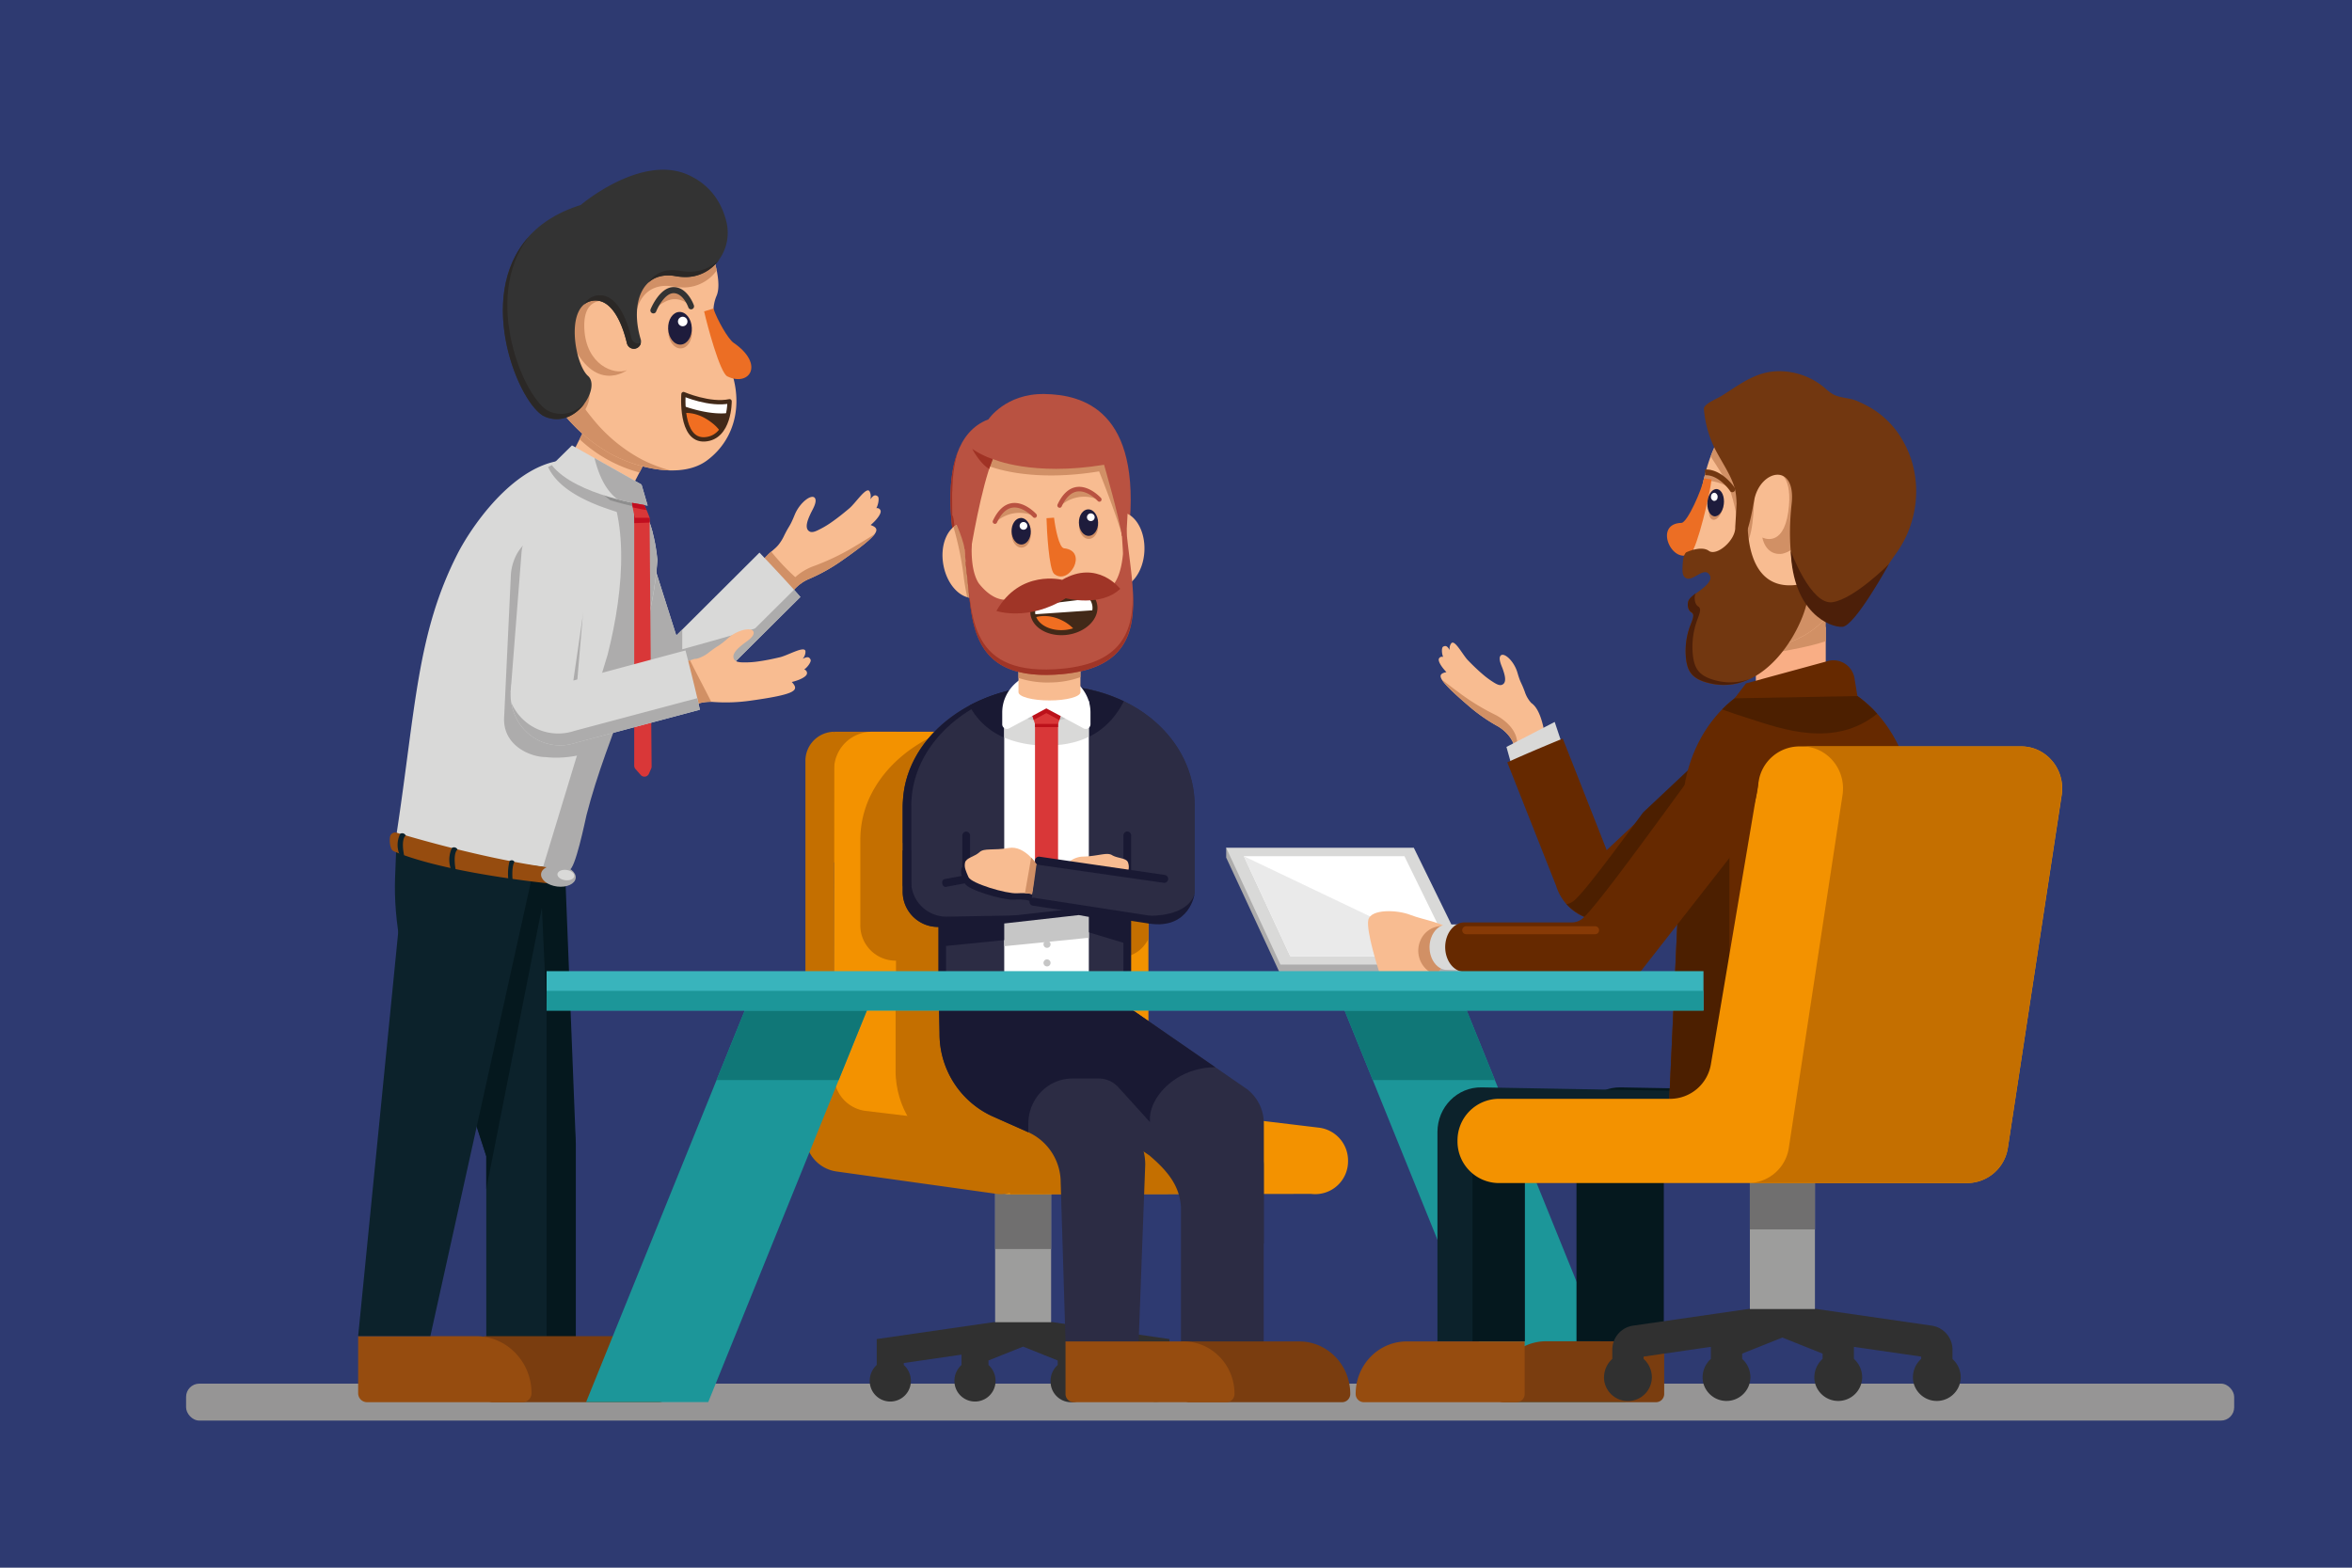 <svg xmlns="http://www.w3.org/2000/svg" viewBox="0 0 1080 720"><defs><style>.cls-1{fill:#2e3a71;}.cls-2{fill:#969595;}.cls-3{fill:#0c222b;}.cls-4{fill:#05181e;}.cls-5{fill:#7a3d0f;}.cls-6{fill:#964c0f;}.cls-7{fill:#f8bc91;}.cls-8{fill:#d19066;}.cls-9{fill:#d19065;}.cls-10{fill:#d9d9d8;}.cls-11{fill:#adacac;}.cls-12{fill:#8e8e8e;}.cls-13{fill:#333;}.cls-14{fill:#2b2826;}.cls-15{fill:#422918;}.cls-16{fill:#f16e21;}.cls-17{fill:#fff;}.cls-18{fill:none;stroke:#422918;stroke-linejoin:round;stroke-width:2px;}.cls-19{fill:#ec6e24;}.cls-20{fill:#d93738;}.cls-21{fill:#c10e1f;}.cls-22{fill:#1e1c3c;}.cls-23{fill:#c46f00;}.cls-24{fill:#303030;}.cls-25{fill:#9d9d9c;}.cls-26{fill:#706f6f;}.cls-27{fill:#f39200;}.cls-28{fill:#b95241;}.cls-29{fill:#a03224;}.cls-30{fill:#2c2c44;}.cls-31{fill:#191933;}.cls-32{fill:#c6c6c6;}.cls-33{fill:#bc111a;}.cls-34{fill:#a03527;}.cls-35{fill:#1c9699;}.cls-36{fill:#107777;}.cls-37{fill:#662900;}.cls-38{fill:#4c1f00;}.cls-39{fill:#f9ae85;}.cls-40{fill:#eaeaea;}.cls-41{fill:#873a06;}.cls-42{fill:#723710;}.cls-43{fill:#4c1f09;}.cls-44{fill:#39b4bc;}</style></defs><g id="DESIGNED_BY_FREEPIK" data-name="DESIGNED BY FREEPIK"><rect class="cls-1" width="1080" height="720"/></g><g id="OBJECTS"><rect class="cls-2" x="85.45" y="635.47" width="940.45" height="16.97" rx="6.08"/><path class="cls-3" d="M181.41,403.23l.77-19.8L190,393h64.44l9.94,132.23v89.94H223.29V531l-15.07-46.59h0l-13.46-20.79C184.67,448.08,180.71,421.92,181.41,403.23Z"/><polygon class="cls-4" points="259.59 403 248.13 401.34 250.99 464.11 250.99 615.14 264.41 615.14 264.41 525.2 259.59 403"/><polygon class="cls-4" points="232.49 393.2 232.49 399.09 248.13 401.34 247.75 393.2 232.49 393.2"/><path class="cls-5" d="M226.31,644h76.24a4.12,4.12,0,0,0,4.07-4.17h0c0-14.45-11.41-26.17-25.48-26.17H222.25v26.17A4.11,4.11,0,0,0,226.31,644Z"/><path class="cls-6" d="M168.53,644H240a4.11,4.11,0,0,0,4.06-4.17h0c0-14.45-11.41-26.17-25.48-26.17H164.46v26.17A4.12,4.12,0,0,0,168.53,644Z"/><path class="cls-7" d="M399.78,241.13c2.65-2.23,4.79-5,4.61-6.41a1.63,1.63,0,0,0-2-1.32c.87-1.44,1.51-4.77.65-5.43-1.33-1-2.1-.32-3.41,1.34a4.87,4.87,0,0,0-.36-3.69c-1.48-2.24-6.32,5.36-9.3,7.87-2.63,2.22-5.31,4.38-8.12,6.33a41,41,0,0,1-5.1,3.1c-1.32.65-3.59,2-5,1.18-2.77-1.5-.44-6.2.46-8.21.7-1.56,3.05-5.15,2.07-7-1.3-2.41-7,1.72-9.39,7.59s-2.31,4.39-4.91,9.69a20,20,0,0,1-2.72,4.29c-1.36,1.59-3.17,2.8-4.64,4.31-1.66,1.7-3.28,3.43-4.89,5.19q-3.85,4.22-7.54,8.59c-.67.8-1.35,1.6-2,2.41,0,0,1.67,1.37,4.09,3.14h20a19.35,19.35,0,0,1,9.24-8.21,82.13,82.13,0,0,0,14.74-8.2C404.35,245.06,404.54,242.9,399.78,241.13Z"/><path class="cls-8" d="M354.13,253.37c-.53.46-1.06.93-1.54,1.43-1.66,1.7-3.28,3.43-4.89,5.19q-3.85,4.22-7.54,8.59c-.67.8-1.35,1.6-2,2.41,0,0,1.67,1.37,4.09,3.14h20a17.81,17.81,0,0,1,5.94-6.41A104.8,104.8,0,0,1,354.13,253.37Z"/><path class="cls-9" d="M391.4,251.59A108.88,108.88,0,0,1,373.64,260h0s-11.47,3.75-13.11,13.28a6.13,6.13,0,0,1-.21.82h1.93a19.2,19.2,0,0,1,9.25-8.2h0a82.13,82.13,0,0,0,14.74-8.2c9.06-6.34,13.64-10,15.36-12.38C398.89,247.08,395.53,249.14,391.4,251.59Z"/><path class="cls-10" d="M289.8,287.09c.49-.7,8-32.93,8.57-33.56l12.17,38.34,38.2-38.07s12.72,13.33,18.78,20.37l-42.34,42.05a22.28,22.28,0,0,1-29.93,3.4A23.75,23.75,0,0,1,289.8,287.09Z"/><path class="cls-11" d="M345.58,289q-21.87,6.45-43.89,12.34c-5.15,1.39-10.29,3-15.46,4.44a23.27,23.27,0,0,0,9,13.89,22.28,22.28,0,0,0,29.93-3.4l30.51-30.3C352.32,286.94,349,288,345.58,289Z"/><path class="cls-11" d="M325.18,310a22.28,22.28,0,0,1-29.93,3.41,23.4,23.4,0,0,1-9.39-16,23.61,23.61,0,0,0,9.39,22.24,22.28,22.28,0,0,0,29.93-3.4l42.34-42.05c-.86-1-1.86-2.13-2.93-3.33Z"/><path class="cls-11" d="M289.8,287.09c.49-.7,8-32.93,8.57-33.56l12.17,38.34,2.74-2.74v34.19a22.15,22.15,0,0,1-18-3.7A23.75,23.75,0,0,1,289.8,287.09Z"/><path class="cls-4" d="M223.29,546.08,252.75,397l-24.3-4h-30l-6.74,65.62c1,1.71,2,3.41,3,5.06l13.46,20.79L223.29,531Z"/><polygon class="cls-3" points="186.82 388.12 164.46 613.61 197.62 613.61 247.07 390.09 186.82 388.12"/><polygon class="cls-7" points="297.96 208.69 280.65 241.93 256.47 221.02 271.73 190.49 297.96 208.69"/><path class="cls-8" d="M266.13,201.73A64.53,64.53,0,0,0,293.65,217l4.63-8.9-26.23-18.19Z"/><path class="cls-7" d="M280.06,90.22c32.5-7.71,43.63,17.35,43.63,17.35s8.91,20.05,5.35,28.28c-3.76,8.69.36,20.45,4.17,28.26,9.25,18.95,5.05,37.33-8.65,47.42-11.5,8.46-31.25,3.54-42.84-2.4A73.27,73.27,0,0,1,259,190.32c-5.62-6.83-11-14.95-13.36-23.66C241.61,152,247.55,97.93,280.06,90.22Z"/><path class="cls-8" d="M272.15,192.3c-5.62-6.83-11-15-13.36-23.66a26.31,26.31,0,0,1-.68-3.65H245.25c.11.6.23,1.16.37,1.67,2.38,8.71,7.74,16.83,13.36,23.66a73.27,73.27,0,0,0,22.74,18.81c6.93,3.55,16.76,6.71,26,6.9a67.43,67.43,0,0,1-12.84-4.92A73.14,73.14,0,0,1,272.15,192.3Z"/><path class="cls-8" d="M323.69,107.57s-11.13-25.06-43.63-17.35c-.84.2-1.65.45-2.46.71A84.77,84.77,0,0,0,265.73,99c-.72.23-1.41.47-2.11.71-18,18.26-21.2,55.19-18,66.91,2.38,8.71,7.74,16.83,13.36,23.66,1.24,1.5,2.54,2.94,3.87,4.36,6.69-4.59,10.09-13.8,6.23-17.16-5.55-4.83-10-28.26-.72-33.55a6.91,6.91,0,0,1,7-6.16,6.68,6.68,0,0,1,5.6,2.71,8.35,8.35,0,0,1,5.58,5.39c.25.63.49,1.26.73,1.89h4.29c.54-10.54,6.45-18.16,17.83-16.14a25,25,0,0,0,5.33.39,18.76,18.76,0,0,0,14.38-7.78A93.2,93.2,0,0,0,323.69,107.57Z"/><path class="cls-8" d="M280.45,138.69s-12.88-4.54-12.14,12.15,13.61,21.62,19.63,19.15c0,0-15,11.38-25.91-13.66s16.55-25.6,16.55-25.6Z"/><path class="cls-10" d="M268.71,212.2c-27.26-7.14-51.49,28.14-58.65,42.21-18.56,36.47-19.11,70.1-27.88,128.06,2.6,3.25.93-.11,4.46,1.56a105.6,105.6,0,0,0,17.73,6.29c12.7,3.42,25.75,5.21,38.74,7,6.07.83,12.14,1.54,18.22,2.18,3.54-8.93,3.3-18.66,5.56-28.19,1.32-5.55,0-4.18,2.46-9.42.91-7.94,6.56-14.95,9.8-22.66,2.88-6.85,6.44-13.42,8.93-20.45s4.31-14.58,6.34-21.86c3.64-13.11,6.6-26.2,7.46-39.74C299.88,235.88,290.74,218,268.71,212.2Z"/><path class="cls-11" d="M275.17,232.34c-8.67-3.39-19.27-8.77-23.51-17.86,5.43-2.76,11.15-3.83,17-2.28,15.31,4,24.39,13.89,29.18,26.69A150.86,150.86,0,0,1,275.17,232.34Z"/><path class="cls-11" d="M273.85,213.88c15.72,20.2,12.9,56.38,5.15,86.84l-29.62,97.4c4,.51,8,1,11.94,1.39,2.73.26,7.39-22.62,8-25.19,4.89-19.18,12.14-37,18.72-55.55,2.52-7.11,4.31-14.58,6.34-21.86,3.63-13.09,6.59-26.15,7.46-39.66C300,237.68,292.19,221,273.85,213.88Z"/><path class="cls-11" d="M299.84,245.16c-.15-.1-16.39-12.31-23.69-18.87-.87-3.2,4.3-.75,3-3.61a88.29,88.29,0,0,1,12.76,5A51.12,51.12,0,0,1,299.84,245.16Z"/><path class="cls-12" d="M280.14,229.72c-1.48-1.24-2.85-2.4-4-3.43-.87-3.2,4.3-.75,3-3.61a88.29,88.29,0,0,1,12.76,5,44.27,44.27,0,0,1,3.53,5.75A137.62,137.62,0,0,1,280.14,229.72Z"/><path class="cls-11" d="M250.58,347.71h0c11.06,1.32,25.41-2.4,27.34-7.06,2.88-6.93-16.79-19.89-13-26.25l2.56-30.14,0-23.33c0-6.31-2.42-12.3-6.73-15.71a16.18,16.18,0,0,0-8.06-3.44c-.38,0-2.57,5-2.95,5-9.73-.47-14.5,9.36-15.13,16.78l-3.09,65.35C230.45,342.34,243.55,347.71,250.58,347.71Z"/><path class="cls-10" d="M262.65,204.55l31.93,18,2.81,9.64s-32.95-4.49-44-18.53Z"/><path class="cls-11" d="M282.52,228.5c-5.22-4.6-7.82-11.34-9.54-18.13l21.6,12.18,2.81,9.64a129,129,0,0,1-13.89-2.89C283.17,229,282.83,228.78,282.52,228.5Z"/><path class="cls-13" d="M333.56,101.89c3,12.34-5.53,24.8-17.9,25.3a25,25,0,0,1-5.34-.38c-15.69-2.79-21,12.76-16.12,29a3.35,3.35,0,0,1-3.14,4.36h0a3.3,3.3,0,0,1-3.2-2.58c-1.45-6.18-6.05-21.24-16.05-19.42-12.55,2.27-7.81,29.25-1.81,34.48s-5.55,24.62-19.71,18.71-42.47-78.74,16.35-97.2c0,0,27.57-23.52,49.23-13.91C327.1,85.26,331.72,94.32,333.56,101.89Z"/><path class="cls-14" d="M252.34,189c-11.29-4.71-31.57-51.94-9.54-80.26-25.26,28-4.13,77.84,7.49,82.68,7.59,3.17,14.42-.94,18.21-6.23C264.55,189.14,258.71,191.62,252.34,189Z"/><path class="cls-14" d="M317.71,124.76a24.41,24.41,0,0,1-5.34-.38c-6.9-1.22-11.8,1.1-14.7,5.47,3-2.75,7.17-4,12.65-3a25,25,0,0,0,5.34.38,18.83,18.83,0,0,0,14.64-8.11A18.53,18.53,0,0,1,317.71,124.76Z"/><path class="cls-14" d="M293.11,157.76a3.3,3.3,0,0,1-3.2-2.57c-1.45-6.19-6.05-21.24-16.05-19.43a8.11,8.11,0,0,0-5.64,4.08,7.68,7.68,0,0,1,3.59-1.65c10-1.82,14.6,13.24,16.05,19.42a3.27,3.27,0,0,0,6.41-.08A3.2,3.2,0,0,1,293.11,157.76Z"/><path class="cls-15" d="M313.85,181S326,186.23,335,184.3c0,0,.2,16.71-11.34,17.48S313.85,181,313.85,181Z"/><path class="cls-16" d="M330.75,198.18a17.3,17.3,0,0,0-3.73-3.9c-4.78-3.75-9.18-4.82-12.93-4.61.75,5.9,3,12.55,9.53,12.11A9.82,9.82,0,0,0,330.75,198.18Z"/><path class="cls-17" d="M334.41,189.69a29.68,29.68,0,0,0,.55-5.39C326,186.23,313.85,181,313.85,181a47.43,47.43,0,0,0,0,5.48C318.18,188,326.92,190.59,334.41,189.69Z"/><path class="cls-18" d="M313.85,181S326,186.23,335,184.3c0,0,.2,16.71-11.34,17.48S313.85,181,313.85,181Z"/><path class="cls-19" d="M336.81,157.4c-2.41-1.65-7.42-10.31-9.22-15.69L323.32,143c1.47,6.54,7.26,28.16,10.65,29.85C344,177.79,351.41,167.41,336.81,157.4Z"/><path class="cls-7" d="M363.58,313.22c3.35-.78,6.46-2.25,6.91-3.62a1.68,1.68,0,0,0-1.23-2.12c1.4-.88,3.42-3.56,2.94-4.54-.75-1.53-1.74-1.26-3.63-.38a4.81,4.81,0,0,0,1.28-3.47c-.34-2.68-8,1.89-11.74,2.77-3.32.78-6.66,1.48-10,1.93a39.08,39.08,0,0,1-5.91.43c-1.46,0-4.06.1-5-1.24-1.81-2.62,2.31-5.75,4-7.13,1.31-1.08,5-3.21,4.88-5.28-.11-2.76-7-1.67-11.7,2.47s-4,2.87-8.61,6.41a15.52,15.52,0,0,1-5.86,3.09l-.81.06-.35.07h0c-11,3.51-23.24,8.93-23.24,8.93s.89,2,2.29,4.69l17.9,9.2a18.65,18.65,0,0,1,11.84-3.09h0a80.2,80.2,0,0,0,16.76-.56C366,318.83,367.07,317,363.58,313.22Z"/><path class="cls-9" d="M316.85,303.27c-10.51,3.5-21.38,8.33-21.38,8.33s.89,2,2.29,4.69l17.9,9.2a18.35,18.35,0,0,1,10.94-3.14C323.43,316,320,309.7,316.85,303.27Z"/><path class="cls-20" d="M299,353l-1,2.3a2.26,2.26,0,0,1-3.79.63l-2.4-2.72a2.42,2.42,0,0,1-.59-1.58V234.46l7.05,3.34L299.21,352A2.33,2.33,0,0,1,299,353Z"/><polygon class="cls-21" points="291.25 240.26 298.3 240.01 298.3 237.8 291.25 235.78 291.25 240.26"/><path class="cls-10" d="M247.5,297.91c.76-.37,20.33-21.79,21.11-22.07l-5.34,36.71,51.49-13.82s4.69,18,6.59,27.23l-57,15.19A22.48,22.48,0,0,1,236.67,329,23.62,23.62,0,0,1,247.5,297.91Z"/><path class="cls-11" d="M263.77,335.67A23.45,23.45,0,0,1,234.91,323c0-.1-.08-.21-.13-.31a23.81,23.81,0,0,0,1.89,6.31,22.48,22.48,0,0,0,27.68,12.17l57-15.19c-.32-1.56-.73-3.39-1.17-5.33Z"/><path class="cls-10" d="M239.47,253.88l-5,64,34.12-42,2.77-20.33a16.18,16.18,0,0,0-17.06-16.71h0A16.2,16.2,0,0,0,239.47,253.88Z"/><path class="cls-8" d="M317.75,152.27c.18,4.15-2.11,7.62-5.11,7.75s-5.58-3.1-5.76-7.24,2.1-7.62,5.1-7.76S317.57,148.13,317.75,152.27Z"/><path class="cls-22" d="M317.67,150.52c.18,4.14-2.1,7.61-5.11,7.75s-5.58-3.1-5.76-7.25,2.1-7.61,5.11-7.75S317.49,146.38,317.67,150.52Z"/><path class="cls-17" d="M315.67,147.62a2.18,2.18,0,1,1-2.27-2.14A2.2,2.2,0,0,1,315.67,147.62Z"/><path class="cls-8" d="M317.35,140.69s-2.55-7.43-8.05-7.43-9.29,9.28-9.29,9.28,4.59-4.8,9.23-5.13S317.35,140.69,317.35,140.69Z"/><path class="cls-13" d="M300,143.94a1.22,1.22,0,0,1-.52-.11,1.4,1.4,0,0,1-.73-1.82c.17-.42,4.2-10.15,10.54-10.15s9.21,8,9.33,8.36a1.4,1.4,0,0,1-.83,1.78,1.34,1.34,0,0,1-1.73-.85c0-.06-2.31-6.5-6.77-6.5-3.78,0-7.08,6.09-8,8.43A1.34,1.34,0,0,1,300,143.94Z"/><path class="cls-20" d="M291.58,237.8h6.72a50.51,50.51,0,0,0-2.5-5.88l-5.63-1,.28,1.53A40.18,40.18,0,0,0,291.58,237.8Z"/><path class="cls-21" d="M295.8,231.92l-5.63-1,.28,1.53s0,.22.09.6c2.78.6,5,1,6.35,1.21C296.28,232.87,295.8,231.92,295.8,231.92Z"/><polygon class="cls-23" points="411.61 336.07 383 336.07 376.06 352.26 376.06 398.35 435.07 378.85 411.61 336.07"/><path class="cls-24" d="M402.58,626.91V615l66.36-9.6.86-9.26.87,9.26L537,615v12a9.78,9.78,0,0,1,3.27,7.33,9.45,9.45,0,1,1-18.9,0,9.81,9.81,0,0,1,3.26-7.33V626l-26.58-3.85v4.76a9.78,9.78,0,0,1,3.27,7.33,9.46,9.46,0,1,1-18.91,0,9.78,9.78,0,0,1,3.27-7.33v-2.09l-15.9-6.35-15.89,6.35v2.09a9.77,9.77,0,0,1,3.26,7.33,9.45,9.45,0,1,1-18.9,0,9.78,9.78,0,0,1,3.27-7.33v-4.76L415,626v.91a9.81,9.81,0,0,1,3.26,7.33,9.45,9.45,0,1,1-18.9,0A9.81,9.81,0,0,1,402.58,626.91Z"/><rect class="cls-25" x="456.95" y="512.42" width="25.71" height="94.84" transform="translate(939.61 1119.68) rotate(180)"/><rect class="cls-26" x="456.95" y="512.42" width="25.71" height="61.23" transform="translate(939.61 1086.07) rotate(180)"/><path class="cls-27" d="M527.34,354.64v139a16.54,16.54,0,0,0,14.37,16.58l64.1,7.71A15.19,15.19,0,0,1,619,533.13h0a15.07,15.07,0,0,1-16.93,15.2l-139.76.14c-8.06-1.13-79.55-39.31-79.55-47.67L383,353.7a17.42,17.42,0,0,1,17.19-17.63h109.1A18.32,18.32,0,0,1,527.34,354.64Z"/><path class="cls-23" d="M559.82,548.37a25.43,25.43,0,0,0-10.66-16.83L528.4,512.47l-15.3-14.06c-.81-.87-1.57-1.69-2.28-2.48-.54-.61-1.05-1.19-1.53-1.77a36,36,0,0,1-2.4-3.14,20.93,20.93,0,0,1-2.12-3.85q-.22-.54-.42-1.11a19.44,19.44,0,0,1-.94-6.22v-7.06H470.06V469.4h0l-41.21-7.7H500V438.41l8.22,1.23c11.52,1.73,16.78-3.85,19.12-8.42V372.44c-.05-.21-.1-.41-.16-.61-.14-.5-.31-1-.48-1.49s-.23-.75-.36-1.12c-.18-.52-.39-1-.59-1.56-.13-.33-.25-.66-.39-1-.22-.54-.47-1.08-.72-1.61-.13-.3-.25-.59-.39-.89-.28-.56-.57-1.11-.86-1.66l-.4-.77c-.31-.57-.65-1.14-1-1.71l-.39-.65c-.37-.6-.76-1.18-1.15-1.76l-.36-.54c-.42-.6-.86-1.19-1.3-1.78l-.34-.45c-.47-.61-1-1.2-1.46-1.8-.1-.11-.19-.23-.29-.35-.53-.61-1.07-1.21-1.63-1.8l-.24-.27c-.58-.62-1.19-1.22-1.8-1.81l-.19-.18c-.64-.61-1.29-1.21-2-1.79l-.14-.12c-.69-.6-1.4-1.19-2.13-1.76l-.07-.06c-.75-.59-1.51-1.16-2.29-1.72h0a65.58,65.58,0,0,0-9.61-5.66h0c-1.07-.51-2.17-1-3.28-1.45H433l-.31.12-1.1.46c-.5.21-1,.42-1.48.65l-1,.45c-11.8,5.55-21.36,13.86-27.32,23.86a46.55,46.55,0,0,0-6.74,24h0v39.18a16.2,16.2,0,0,0,16,16.42h.38v17.27l-.18,0v33.31h0c0,1,0,2,.11,3.05,0,.43.09.84.13,1.27s.11,1.16.19,1.74.19,1.06.29,1.59.15.91.25,1.36c.13.61.29,1.21.45,1.81.1.36.17.72.28,1.07.19.68.42,1.33.65,2,.09.27.17.55.27.81.27.73.57,1.44.87,2.14.08.19.15.39.24.57.34.77.72,1.51,1.1,2.25.07.12.12.25.19.37.42.78.87,1.55,1.33,2.3.05.07.08.14.13.21.5.79,1,1.57,1.57,2.32a.35.35,0,0,1,.05.08A40.63,40.63,0,0,0,435,529.56h0l.6.3,16.39,7.3a24.88,24.88,0,0,1,12,11.31Z"/><path class="cls-23" d="M383,336.07V493.62a16.54,16.54,0,0,0,14.37,16.58l64.1,7.71a15.19,15.19,0,0,1,13.19,15.22h0a15.07,15.07,0,0,1-16.93,15.2L383.91,538a16.57,16.57,0,0,1-14.07-16.55V349.59A13.34,13.34,0,0,1,383,336.07Z"/><path class="cls-28" d="M441.08,263.23s-16.56-59.52,12.79-70.63c0,0,7.86-11.9,25.68-11.64s44.67,7.59,38.85,63Z"/><path class="cls-29" d="M441.92,261s-9.05-32.55-1.9-54c-8.66,21.33,1.06,56.28,1.06,56.28L518.4,244c.07-.72.12-1.41.19-2.12Z"/><path class="cls-30" d="M483.86,314.84V415l48.71,9.38c8-1.75,14-6.59,16-13.91V370.12C548.55,339.84,521.13,315.26,483.86,314.84Z"/><polygon class="cls-30" points="517.64 446.24 517.64 406.65 441.61 422.64 441.61 446.24 517.64 446.24"/><path class="cls-30" d="M498.58,446.24V410.45h50V370.12c0-30.54-27.89-55.3-65.66-55.3s-68.38,24.76-68.38,55.3v17h18.13v59.16Z"/><path class="cls-31" d="M519.41,446.24V383.7a1.79,1.79,0,0,0-1.77-1.81h0a1.79,1.79,0,0,0-1.77,1.81v62.54Z"/><path class="cls-31" d="M482.89,314.82a79.9,79.9,0,0,0-37.82,9.23c5.58,10.18,15.5,17.54,33.09,18.28,20.38.85,31.66-8,37.88-20.27A76.48,76.48,0,0,0,482.89,314.82Z"/><path class="cls-30" d="M414.64,368.11c-.08,1.12-.13,2.24-.13,3.37V409.3a16.2,16.2,0,0,0,16,16.42l75.93-1.36V368.11Z"/><rect class="cls-17" x="461.13" y="322.02" width="38.84" height="124.22"/><path class="cls-10" d="M461.13,338.77a47.82,47.82,0,0,0,17,3.56c8.89.37,16-1.11,21.82-3.91V322H461.13Z"/><polygon class="cls-30" points="450.98 424.2 499.32 419.73 473.06 402.51 455.31 399.33 450.98 424.2"/><polygon class="cls-31" points="472.29 413.6 473.61 414.12 474.13 411 473.56 410.69 471.95 409.97 471.29 412.04 472.29 413.6"/><rect class="cls-30" x="430.88" y="400.62" width="30.26" height="25.05" transform="translate(892.01 826.29) rotate(180)"/><path class="cls-31" d="M468.81,397.22l-35.08,6.52a1.57,1.57,0,0,0-1.09,1.74c.07,1.14.88,2,1.67,1.84l34.5-6.41Z"/><path class="cls-31" d="M474.62,400.24s-5.82-9.16-13-7.89-11.37-.08-13.54,1.95-6.17,2.57-6.63,4.8.33,3.68,1.56,6.61,17.35,7.75,22.36,7.46,6.88.43,6.88.43Z"/><path class="cls-31" d="M465.4,422.22c1.13-.13,5.22-1,7.45-1.37.93-.17,1.89-.31,2.82-.56L434.4,421a16.21,16.21,0,0,1-16-16.42v-14h-3.91V409.3a16.2,16.2,0,0,0,16,16.42l11.14.11A9.08,9.08,0,0,1,448,423.6c4.67.53,9.61-.45,14.35-.7A16,16,0,0,1,465.4,422.22Z"/><path class="cls-31" d="M497.53,416.88l-54,6.07a1.83,1.83,0,0,0-1.6,2,1.73,1.73,0,0,0,1.9,1.62L501,420.15a1.73,1.73,0,0,0,1-.44A10.12,10.12,0,0,1,497.53,416.88Z"/><rect class="cls-31" x="430.87" y="423.64" width="3.54" height="22.6"/><path class="cls-31" d="M441.9,383.76v18.75h3.54V383.76a1.8,1.8,0,0,0-1.77-1.82h0A1.8,1.8,0,0,0,441.9,383.76Z"/><path class="cls-31" d="M416.46,408.39a2,2,0,0,0,2-2V370.12c0-30,29.56-54.42,66.42-55.26-.65,0-1.29,0-1.95,0-37.76,0-68.38,24.76-68.38,55.3v36.26a2,2,0,0,0,1.95,2Z"/><path class="cls-32" d="M481.86,314.82a49.23,49.23,0,0,0-13.75,1.93v12A27.75,27.75,0,0,0,479,331.25c5.81.25,10.37-.84,14-2.83V316.11A48.24,48.24,0,0,0,481.86,314.82Z"/><rect class="cls-20" x="475.26" y="332.2" width="10.58" height="72.79"/><rect class="cls-33" x="475.26" y="332.2" width="10.58" height="1.74"/><path class="cls-7" d="M476.31,397.32s-5.83-9.15-13-7.88-11.38-.08-13.55,1.95-6.17,2.57-6.63,4.79.33,3.69,1.56,6.62,17.35,7.75,22.37,7.46,6.87.43,6.87.43Z"/><path class="cls-8" d="M473.5,393.88l-2.85,16.34a11.78,11.78,0,0,1,3.32.47l2.34-13.37A23.5,23.5,0,0,0,473.5,393.88Z"/><polygon class="cls-30" points="533.75 424.31 473.61 414.12 475.89 397.32 477.5 395.07 533.75 403.76 533.75 424.31"/><polygon class="cls-20" points="480.6 324.25 480.6 324.21 480.55 324.23 480.51 324.21 480.51 324.25 474.06 327.23 474.06 328.75 475.24 332.48 480.51 332.48 480.6 332.48 485.87 332.48 487.05 328.75 487.05 327.23 480.6 324.25"/><polygon class="cls-33" points="486.43 330.72 487.05 328.75 487.05 327.23 480.6 324.25 480.6 324.21 480.55 324.23 480.51 324.21 480.51 324.25 474.06 327.23 474.06 328.75 474.65 330.63 480.47 327.51 486.43 330.72"/><path class="cls-7" d="M513.33,235.1a7.35,7.35,0,0,1,1.15,0c6.62.4,11.53,8.55,11,18.19s-6.39,17.13-13,16.72a7.11,7.11,0,0,1-1.14-.15Z"/><path class="cls-17" d="M480.47,308.42c-11.19,0-20.26,8.41-20.26,18.79v5.32a2.14,2.14,0,0,0,3.13,2l17.13-9.19,17.12,9.19a2.15,2.15,0,0,0,3.14-2v-5.32C500.73,316.83,491.66,308.42,480.47,308.42Z"/><path class="cls-7" d="M507.05,398.52c3.39.47,7.17.92,11,1.48a6.07,6.07,0,0,0-.13-4c-.8-2-4.82-1.75-7.28-3.25s-6.41.54-13.63.67a10.34,10.34,0,0,0-6.83,3.15C495.48,397.63,501.18,397.72,507.05,398.52Z"/><path class="cls-7" d="M467.67,295.15V317.9c0,2.1,6.37,3.8,14.22,3.8s14.22-1.7,14.22-3.8V295.15Z"/><path class="cls-8" d="M482.63,313.43A41.75,41.75,0,0,0,496.11,311V295.15H467.67v16.22A42.86,42.86,0,0,0,482.63,313.43Z"/><path class="cls-8" d="M467.67,304.49a33.48,33.48,0,0,0,11.86,2.77,32.6,32.6,0,0,0,16.58-3.83v-8.28H467.67Z"/><path class="cls-7" d="M442.87,240a7.42,7.42,0,0,0-1.14.15c-6.51,1.31-10.31,10-8.5,19.53s8.55,16.1,15,14.79a8.28,8.28,0,0,0,1.11-.31Z"/><path class="cls-8" d="M448.28,274.43a8.28,8.28,0,0,0,1.11-.31L442.87,240a7.42,7.42,0,0,0-1.14.15,8.88,8.88,0,0,0-3.89,1.88c.11.43.23.86.35,1.3a145.2,145.2,0,0,1,4.2,20.46,100.66,100.66,0,0,0,1.76,10.49A8.63,8.63,0,0,0,448.28,274.43Z"/><path class="cls-7" d="M442.4,245.06c-2.66-41.52,14.4-47.49,35-48.05s36.85,1.45,39.7,46c1.47,23,4.71,63.17-32.66,64.18S443.87,268,442.4,245.06Z"/><path class="cls-8" d="M516.18,238.67l-.52-2.61s-1.12-19.45-5.45-28.18H448.59v22.64a120.12,120.12,0,0,1,5-16.68s18.08,8.07,51.1,2.65c0,0,8.73,21.7,11.46,32.54Z"/><path class="cls-28" d="M514.92,242.5c.12,1.7.7,10,.72,11.34q0,.34,0,.69c-1.73,18.54-10.59,18-12.8,17.53a5.69,5.69,0,0,0-1.23-.11l-30.54.72a5.71,5.71,0,0,0-2.88.87c-8.07,4.94-14.76-.56-18.77-5.65-3.07-4.76-3.48-12.44-3.17-18.69h-3.51c.23,3.8.51,7.83,1,11.9,2.86,21.87,0,51,40.78,48.76,47-2.62,35.18-37.14,32.66-66.82Z"/><path class="cls-34" d="M484.35,307.37c-40.8,2.28-37.92-26.89-40.78-48.76l-.06-.64h-.14c.1,1,.2,2.09.33,3.13,2.86,21.87,0,51,40.78,48.76,32.58-1.82,36.88-19,35.62-39.26C520.83,289.76,515.59,305.63,484.35,307.37Z"/><path class="cls-15" d="M475.3,276.84a8.24,8.24,0,0,0-1,4.93c.66,5.73,7.58,9.6,15.45,8.65s13.71-6.38,13.05-12.12a8.13,8.13,0,0,0-2.13-4.55Z"/><path class="cls-16" d="M487.3,284.75c-4.43-2.09-9.07-2.32-12.53-1,1.86,4.59,8,7.48,14.94,6.64a19.46,19.46,0,0,0,3.9-.9A18.82,18.82,0,0,0,487.3,284.75Z"/><path class="cls-17" d="M474.34,282.18l28.39-1.95a7.33,7.33,0,0,0,0-1.93,8.13,8.13,0,0,0-2.13-4.55l-25.33,3.09a8.24,8.24,0,0,0-1,4.93C474.28,281.91,474.31,282,474.34,282.18Z"/><path class="cls-15" d="M487.57,291.72c-7.5.08-13.76-4-14.43-9.81a9.59,9.59,0,0,1,1.17-5.64l.28-.51,26.48-3.23.39.44a9.37,9.37,0,0,1,2.42,5.2c.73,6.35-5.56,12.37-14,13.4A21.81,21.81,0,0,1,487.57,291.72ZM476,277.91a6.91,6.91,0,0,0-.64,3.72c.59,5.09,7,8.52,14.2,7.64s12.65-5.74,12.06-10.83a6.79,6.79,0,0,0-1.47-3.47Z"/><path class="cls-8" d="M473.35,245.31c.09,3.36-1.81,6.14-4.25,6.2s-4.47-2.6-4.56-6,1.82-6.13,4.25-6.2S473.27,242,473.35,245.31Z"/><path class="cls-22" d="M473.32,243.89c.08,3.36-1.82,6.14-4.25,6.2s-4.48-2.6-4.57-6,1.82-6.13,4.25-6.2S473.23,240.54,473.32,243.89Z"/><path class="cls-17" d="M471.74,241.51a1.77,1.77,0,1,1-1.81-1.76A1.79,1.79,0,0,1,471.74,241.51Z"/><path class="cls-8" d="M504.27,241.35c.08,3.35-1.82,6.13-4.25,6.19s-4.48-2.6-4.56-6,1.81-6.13,4.25-6.19S504.18,238,504.27,241.35Z"/><path class="cls-22" d="M504.23,239.93c.09,3.35-1.81,6.13-4.25,6.19s-4.47-2.6-4.56-6,1.82-6.13,4.25-6.19S504.15,236.57,504.23,239.93Z"/><path class="cls-17" d="M502.66,237.55a1.77,1.77,0,1,1-1.82-1.77A1.8,1.8,0,0,1,502.66,237.55Z"/><path class="cls-19" d="M488.6,251.82c-2.31-.24-4.07-9.49-4.6-14.07l-3.46.24c.1,5.45,1.15,23.62,3.49,25.56C490.89,269.25,499.94,253,488.6,251.82Z"/><path class="cls-8" d="M457.39,239.67a16.08,16.08,0,0,1,17.28-2.75s-3.95-6.46-10.57-4.68S457.39,239.67,457.39,239.67Z"/><path class="cls-28" d="M457,240.6a1,1,0,0,0,.77-.58c1.93-4.12,4.32-6.43,7.1-6.87h0c4.81-.73,9.44,4.31,9.49,4.36a1,1,0,0,0,1.44.05,1.06,1.06,0,0,0,.05-1.47c-.22-.25-5.4-5.9-11.27-5h0c-3.48.55-6.39,3.25-8.63,8a1,1,0,0,0,.47,1.39A1,1,0,0,0,457,240.6Z"/><path class="cls-8" d="M487.07,232.26a16.08,16.08,0,0,1,17.28-2.75s-3.94-6.46-10.57-4.67S487.07,232.26,487.07,232.26Z"/><path class="cls-28" d="M486.72,233.2a1,1,0,0,0,.77-.58c1.93-4.13,4.32-6.44,7.1-6.88h0c4.81-.73,9.44,4.31,9.49,4.36a1,1,0,0,0,1.44.05,1.06,1.06,0,0,0,0-1.47c-.22-.24-5.4-5.9-11.27-5h0c-3.48.54-6.39,3.24-8.63,8a1.06,1.06,0,0,0,.47,1.4A1,1,0,0,0,486.72,233.2Z"/><path class="cls-34" d="M457.53,280.61s14.85,4.92,31.85-5.83c0,0,16.2,4.15,25-4.35,0,0-10.41-13.63-26.65-4.12C487.71,266.31,468.35,261.32,457.53,280.61Z"/><path class="cls-31" d="M528.12,420.58l-53.38-8.27a1.8,1.8,0,0,0-2,1.51h0a1.83,1.83,0,0,0,1.5,2.12l53.42,8.24a1.78,1.78,0,0,0,2-1.55A1.82,1.82,0,0,0,528.12,420.58Z"/><path class="cls-31" d="M534.87,401.85l-57.53-8.39a1.85,1.85,0,0,0-2.07,1.56h0a1.88,1.88,0,0,0,1.56,2.18l57.55,8.25a1.78,1.78,0,0,0,2-1.55A1.82,1.82,0,0,0,534.87,401.85Z"/><path class="cls-31" d="M528.12,420.58s17.16.59,20.43-10.13c0,0-2.18,16.55-20.92,13.73l-3-3Z"/><polygon class="cls-31" points="433.19 434.57 499.18 427.97 517.63 433.54 518.33 421.62 495.38 417.48 433.04 424.5 433.19 434.57"/><polygon class="cls-32" points="461.13 434.57 499.18 430.77 499.98 431.01 499.98 421.1 495.38 420.27 461.13 424.13 461.13 434.57"/><path class="cls-28" d="M437.27,236.53s4.81,9.84,5.62,15.54l2.81,1s4.84-29.56,10.18-42.26c0,0,18.07,8.07,51.09,2.65,0,0,7,24.08,8.18,32.74l2.06.19.71-13.35s-1.32-22.89-6.61-30.16-37.74-13-37.74-13l-16.18,7.8s-11.63,8.73-11.76,9.13-8.36,19.31-8.36,19.31Z"/><path class="cls-29" d="M455.88,210.85a37.84,37.84,0,0,1-9.44-4.69s3.29,6.47,7.77,9.22Z"/><path class="cls-32" d="M482.4,442.27a1.62,1.62,0,1,1-1.61-1.66A1.63,1.63,0,0,1,482.4,442.27Z"/><path class="cls-32" d="M482.4,433.75a1.62,1.62,0,1,1-1.61-1.66A1.63,1.63,0,0,1,482.4,433.75Z"/><path class="cls-30" d="M430.87,447.77l.56,26.84a41.61,41.61,0,0,0,24.36,38.13L472.18,520A25.39,25.39,0,0,1,487,541.46l2.34,76.8h33.43l3.1-83.34a25.63,25.63,0,0,0-10.22-20.57l-25.44-18.91V452.28Z"/><path class="cls-30" d="M523.56,455.66l-7,6c0,7.47,10.16,12.68,16.65,19.61l36.06,33.13a25.58,25.58,0,0,1,11,21.14v82.7h-38v-64c-.68-9.42-5.6-16-14.45-23.54l-40.85-27.94-1.15-47.12Z"/><path class="cls-30" d="M520.36,464.11l52.54,36.32a20,20,0,0,1,7.44,15.62V571.3l-30-44-34.48-46.53-8-16.7Z"/><path class="cls-31" d="M558.17,490.24l-37.81-26.13c-6.49-6.93-5.6,4.69-5.6-2.78l10.16-5.67H490.21v-3.38l-59.34-4.51.56,26.84a41.61,41.61,0,0,0,23.76,37.83l17,7.59V516.1c0-11.46,9.05-20.76,20.21-20.76h12.12a12.19,12.19,0,0,1,9,4l14.51,16v-1.49c0-10.26,12.25-23.68,30.13-23.68Z"/><path class="cls-5" d="M546.15,644h70.13a3.78,3.78,0,0,0,3.74-3.83h0c0-13.3-10.49-24.08-23.43-24.08H542.42v24.08A3.78,3.78,0,0,0,546.15,644Z"/><path class="cls-6" d="M493,644h70.14a3.78,3.78,0,0,0,3.73-3.83h0c0-13.3-10.49-24.08-23.43-24.08H489.27v24.08A3.78,3.78,0,0,0,493,644Z"/><polygon class="cls-35" points="325.21 643.95 402.54 453 346.46 453 269.13 643.95 325.21 643.95"/><polygon class="cls-35" points="690.25 643.95 612.92 453 669 453 746.33 643.95 690.25 643.95"/><polygon class="cls-36" points="385.11 496.04 402.54 453 346.46 453 329.03 496.04 385.11 496.04"/><polygon class="cls-36" points="686.43 496.04 669 453 612.92 453 630.35 496.04 686.43 496.04"/><path class="cls-7" d="M704,323.56h0l-.24-.23c-.2-.16-.4-.31-.59-.44a13.89,13.89,0,0,1-3-5.16c-1.79-4.85-1.85-3.57-3.42-8.9s-6.3-9.55-7.76-7.63c-1.1,1.45.64,4.81,1.11,6.23.6,1.84,2.21,6.14-.5,7.11-1.38.5-3.32-.89-4.45-1.6a39.3,39.3,0,0,1-4.33-3.27c-2.36-2-4.58-4.18-6.74-6.39-2.45-2.51-6-9.62-7.65-7.87a4,4,0,0,0-.75,3.13c-1-1.57-1.63-2.27-3-1.55-.86.47-.64,3.41,0,4.74a1.51,1.51,0,0,0-2,.9c-.34,1.21,1.32,3.82,3.5,6.05-4.56,1-4.63,2.84,10.57,15.85a77.91,77.91,0,0,0,12.6,8.79h0s8.35,4.22,8.45,12.53,14.46-.12,14.46-.12S709.59,328.69,704,323.56Z"/><path class="cls-9" d="M696.66,341c-.43-8.38-10.54-12.95-10.54-12.95h0a103.26,103.26,0,0,1-15.36-9.35c-3.51-2.59-6.36-4.75-8.64-6.57,1.31,2.21,5.1,5.94,12.7,12.45a77.91,77.91,0,0,0,12.6,8.79h0s8.35,4.22,8.45,12.53,14.46-.12,14.46-.12,0-1.09-.21-2.79C705.14,344.73,697,346.77,696.66,341Z"/><polygon class="cls-10" points="717.79 343.25 713.89 331.57 691.73 343.04 695.52 356.56 717.79 343.25"/><path class="cls-37" d="M758.84,394.75c-.17-.86,33.73-54.73,33.48-55.54l-54.55,51.24L717.6,339.21s-17.06,7-25.47,10.94l22.41,56.67a22.91,22.91,0,0,0,26.31,15.72C753.29,420,761.34,407.53,758.84,394.75Z"/><path class="cls-38" d="M795.72,334.38l-41.24,38.76c-13.75,18.71-28,37.8-31.94,40.69a7.63,7.63,0,0,1-3.22,1.41,24.17,24.17,0,0,0,22.59,7.26c13.36-2.76,22-16.12,19.32-29.84-.16-.83,29.65-48.32,35.1-58C796.13,334.59,795.93,334.48,795.72,334.38Z"/><path class="cls-5" d="M760.38,644H690.25a3.79,3.79,0,0,1-3.74-3.83h0C686.51,626.82,697,616,710,616h54.17v24.08A3.78,3.78,0,0,1,760.38,644Z"/><path class="cls-4" d="M836.64,501.07c-1.48,0-60.37-1.08-92.43-1.66-11.17-.21-20.31,9-20.31,20.51V616H764v-79.9h72.67Z"/><polygon class="cls-39" points="838.36 322.25 838.36 287.9 806.26 297.19 806.26 322.25 838.36 322.25"/><path class="cls-3" d="M772.8,501.07c-1.48,0-60.37-1.08-92.44-1.66-11.16-.21-20.31,9-20.31,20.51V616h40.07v-79.9H772.8Z"/><polygon class="cls-4" points="704.24 517.44 676.17 517.44 676.17 616.04 700.12 616.04 700.12 536.14 704.24 536.14 704.24 517.44"/><path class="cls-37" d="M824.76,310.65c29.3-.41,53.43,27.2,53.88,61.67L872.5,506.46l-106.13,1.48,6.14-134.14C772.06,339.33,795.45,311.06,824.76,310.65Z"/><polygon class="cls-38" points="772.36 377.06 766.37 507.94 794.12 507.56 794.12 377.06 772.36 377.06"/><path class="cls-9" d="M806.26,301.33c3.44-.54,7.07-1.23,10.85-1.94,6.25-1.17,13.78-2.45,21.25-4.89v-12l-32.1,9.29Z"/><path class="cls-38" d="M824.76,310.65c-13,.18-24.9,5.88-34,15.18,3.73,1.39,7.82,2.7,12.09,4.07,15.8,5.11,39.51,13.68,59.13-2.09C852.27,317,839.14,310.45,824.76,310.65Z"/><path class="cls-6" d="M696.37,644H626.23a3.78,3.78,0,0,1-3.73-3.83h0c0-13.3,10.49-24.08,23.43-24.08H700.1v24.08A3.78,3.78,0,0,1,696.37,644Z"/><path class="cls-24" d="M896.55,624.15V620a11.16,11.16,0,0,0-9.44-11.15l-67.66-9.79-1-10.76-1,10.76-67.66,9.79A11.17,11.17,0,0,0,740.34,620v4.11a11.48,11.48,0,0,0-3.69,10.11,11,11,0,0,0,21.86-1.59,11.39,11.39,0,0,0-3.79-8.52v-1.06l30.88-4.47v5.53a11.45,11.45,0,0,0-3.68,10.11,11,11,0,0,0,21.85-1.59,11.39,11.39,0,0,0-3.79-8.52v-2.43l18.47-7.38,18.46,7.38v2.43a11.45,11.45,0,0,0-3.68,10.11,11,11,0,0,0,21.85-1.59,11.39,11.39,0,0,0-3.79-8.52v-5.53l30.88,4.47v1.06a11.45,11.45,0,0,0-3.68,10.11,11,11,0,0,0,21.85-1.59A11.39,11.39,0,0,0,896.55,624.15Z"/><rect class="cls-25" x="803.51" y="491.12" width="29.88" height="110.09"/><rect class="cls-26" x="803.51" y="491.12" width="29.88" height="73.51"/><path class="cls-27" d="M826.12,342.81h102c11.55,0,20.38,10.6,18.59,22.33L922,527a19,19,0,0,1-18.59,16.35H688.09A19.09,19.09,0,0,1,669.26,524h0a19.09,19.09,0,0,1,18.83-19.34h79a19,19,0,0,0,18.55-16l21.9-129.76A19,19,0,0,1,826.12,342.81Z"/><path class="cls-23" d="M928.07,342.81H827.46c11.56,0,20.38,10.6,18.6,22.33L821.43,527a19,19,0,0,1-18.6,16.35H903.44A19,19,0,0,0,922,527l24.63-161.84C948.45,353.41,939.62,342.81,928.07,342.81Z"/><polygon class="cls-11" points="563.04 393.85 563.04 389.36 681.78 451.47 590.5 453 563.04 393.85"/><polygon class="cls-10" points="563.04 389.36 649.2 389.36 675.46 443.01 587.94 443.01 563.04 389.36"/><polygon class="cls-17" points="571.14 393.23 644.88 393.23 667.36 439.14 592.46 439.14 571.14 393.23"/><polygon class="cls-40" points="571.14 393.23 667.36 439.14 592.46 439.14 571.14 393.23"/><path class="cls-7" d="M660.78,446.24H633.27s-6.18-18.88-4.94-23.85,13.18-4.62,19.36-2.18,16.07,3.49,19.37,8S660.78,446.24,660.78,446.24Z"/><path class="cls-9" d="M667.06,428.23a10.27,10.27,0,0,0-3.77-2.93h-1.21a10.79,10.79,0,0,0-10,7h0a11.71,11.71,0,0,0,4.15,13.92h4.5S670.36,432.77,667.06,428.23Z"/><path class="cls-10" d="M692,424.58H664.6c-3.31,0-6.28,2.55-7.55,6.45-2.07,6.38,1.18,13.53,6.53,14.39l28.43.82Z"/><path class="cls-37" d="M793,340.83a7.62,7.62,0,0,0-6.65,2.8c-6.56,7.43-52.51,72.92-60,78.48a7.43,7.43,0,0,1-4.46,1.53h-49.4c-3.59,0-6.82,2.77-8.2,7h0c-2.24,6.93,1.28,14.69,7.1,15.62l77.16,2.23a8.24,8.24,0,0,0,5.55-3.29l43.46-55.55a11.61,11.61,0,0,0,1.79-3.27C802.63,377.44,819.08,344.17,793,340.83Z"/><path class="cls-41" d="M734.27,427.23a1.81,1.81,0,0,1-1.79,1.83H673.25a1.83,1.83,0,0,1,0-3.66h59.23a1.81,1.81,0,0,1,1.79,1.83Z"/><path class="cls-37" d="M796.51,320.72l5.21-6.85L840,303.43a9.85,9.85,0,0,1,11.58,8.25l1.31,8Z"/><path class="cls-7" d="M827.11,188.91c-20.27-4.88-38.4-3.53-46.13,37.66-1.68,8.94-3.88,22.4-3.67,35.27a31.93,31.93,0,0,1,8.2-3.75c7.58-2.12,10.79,10,3.24,12.07-3.64,1-7,3.36-10,5.92,2.9,13.6,10.61,23.71,27.8,22.18,36.5-3.27,43.54-31.23,47.82-54C862.69,200,847.38,193.78,827.11,188.91Z"/><path class="cls-9" d="M809.86,272.68v25.19c19.47-2.68,29.94-12.82,36.1-25.19Z"/><path class="cls-9" d="M818.8,217V191.54H797.73c-4.77,3.47-8.92,9.19-12.24,18.1,3,4.64,6.09,9.12,8.38,14.3,2.88,6.52,4.5,19.57,6.9,26.18,4.3-.77,4.56-18.59,4.8-21.6C806.31,218.91,813.94,213.29,818.8,217Z"/><path class="cls-9" d="M816.54,217s7,1.63,4.57,18.25-11.87,11.61-11.87,11.61,1.21,7.91,8.37,7.55,28.24-19,17.62-29.64S819,211,819,211Z"/><path class="cls-8" d="M783.26,216.75c.3,0,.24.08.55.08,6.48,0,11.33,7.91,11.33,7.91a21,21,0,0,0-12.93-4Z"/><path class="cls-19" d="M772.1,240.14c2.68-.08,9.36-15.2,10.35-20.44l3.45.5c-.57,6.28-6.66,31.85-9.51,33.88C768,260.06,758.91,240.5,772.1,240.14Z"/><path class="cls-8" d="M785.23,231.31c-1.05,3.23-.62,6.47.95,7.26s3.69-1.21,4.74-4.44.61-6.47-1-7.25S786.27,228.08,785.23,231.31Z"/><path class="cls-22" d="M784.07,230.09c-.46,3.43.84,6.56,2.9,7s4.1-2,4.56-5.44-.84-6.56-2.9-7S784.53,226.66,784.07,230.09Z"/><path class="cls-17" d="M785.68,227.88a1.88,1.88,0,0,0,1.25,2.17,1.58,1.58,0,0,0,1.74-1.55,1.88,1.88,0,0,0-1.24-2.17A1.6,1.6,0,0,0,785.68,227.88Z"/><path class="cls-42" d="M782.9,215.62h.44c7.5,0,12.95,8,13.18,8.38a1.34,1.34,0,0,1-.33,1.83,1.26,1.26,0,0,1-1.79-.34c0-.07-4.92-7.24-11.06-7.24h0c-.14,0-.28,0-.41,0Z"/><path class="cls-42" d="M843,181.67a11,11,0,0,1-1.52-.71,25.93,25.93,0,0,1-3.63-2.84,32.63,32.63,0,0,0-20.8-7.65c-10.81,0-18.08,6.11-26.85,11.55-1.45.89-8,3.57-7.8,5.77a50.21,50.21,0,0,0,4.25,16.59c2.83,6.27,7.91,13,9.84,19.61,2,6.86,0,19.12,1.48,26,4.36-.15,7-17.77,7.62-20.71,2.94-13.72,19.23-17,17.09,2.19s-1,49.87,20.65,55.49c7.36,1.92,19.55-22.14,27-32.32,11.33-15.37,12.86-36.43,3.06-52.87a40.44,40.44,0,0,0-15.64-15.18,54.06,54.06,0,0,0-5.26-2.53C849.53,182.82,846.08,182.85,843,181.67Z"/><path class="cls-42" d="M827.68,268.16C797,274.73,802.89,231,802.89,231l-5.45.57L796.79,242c.31,6.1-8.52,13.61-12.1,11s-10.44.69-10.44.69-1.16.82-1.46,4.05-.4,5.75.41,6.89c3.1,4.38,9.16-5.34,11.9-.43,1.86,3.33-5.54,7.6-7,8.82-1.2,1-2.66,2-3,3.65s.1,3.81,1.55,4.64.84,2.62-.25,5.39a32.86,32.86,0,0,0-2.17,16.23c.75,5.9,3,9.32,11.62,11.12C819,320.85,837.61,266,827.68,268.16Z"/><path class="cls-43" d="M789,312.78c-8.65-1.88-10.87-5.46-11.62-11.62a35.77,35.77,0,0,1,2.17-17c1.1-2.88,1.65-4.78.25-5.62s-1.84-3.23-1.55-4.85a3.79,3.79,0,0,1,.45-1.22,6.54,6.54,0,0,0-.58.44c-1.2,1-2.66,2-3,3.65s.1,3.81,1.55,4.64.84,2.62-.25,5.39a32.86,32.86,0,0,0-2.17,16.23c.75,5.9,3,9.32,11.62,11.12a27.43,27.43,0,0,0,17.41-2.05A26.14,26.14,0,0,1,789,312.78Z"/><rect class="cls-44" x="250.99" y="446.03" width="531.22" height="18.07"/><rect class="cls-35" x="250.99" y="455.07" width="531.22" height="9.04"/><path class="cls-43" d="M822.31,253.11s9.17,25,19.19,23.46,25.88-17.51,25.88-17.51S851.78,287.54,846,287.9,823.25,281.26,822.31,253.11Z"/><path class="cls-6" d="M261.32,399.51c-31.19-2.93-70.17-14.33-79.2-17.06a2.37,2.37,0,0,0-3,1.76,10.18,10.18,0,0,0,.48,5.38,2.39,2.39,0,0,0,1.33,1.42c26.46,11.06,78.56,15.48,78.56,15.48C263.14,404.63,261.32,399.51,261.32,399.51Z"/><path class="cls-11" d="M264.35,403.3c-.32,2.68-4.13,4.41-8.52,3.86s-7.69-3.17-7.37-5.85,4.13-4.4,8.52-3.85S264.67,400.62,264.35,403.3Z"/><path class="cls-10" d="M263.71,402.39c-.16,1.3-2,2.14-4.15,1.87s-3.74-1.54-3.59-2.84,2-2.15,4.15-1.88S263.86,401.08,263.71,402.39Z"/><path class="cls-3" d="M183.78,382.94a11.4,11.4,0,0,0-.53,9l1.52,1.65.79-.79s-1.63-7,.74-9.1A1.78,1.78,0,0,0,183.78,382.94Z"/><path class="cls-3" d="M207.53,389.44A12.7,12.7,0,0,0,207,399l1.53,1.74.79-.84s-1.62-7.56.75-9.76A1.75,1.75,0,0,0,207.53,389.44Z"/><path class="cls-3" d="M234,395.4a24.08,24.08,0,0,0-.46,9.5l1.33,1.75.68-.84s-1-7.08.68-10C236.22,395.83,235.59,394.54,234,395.4Z"/></g></svg>